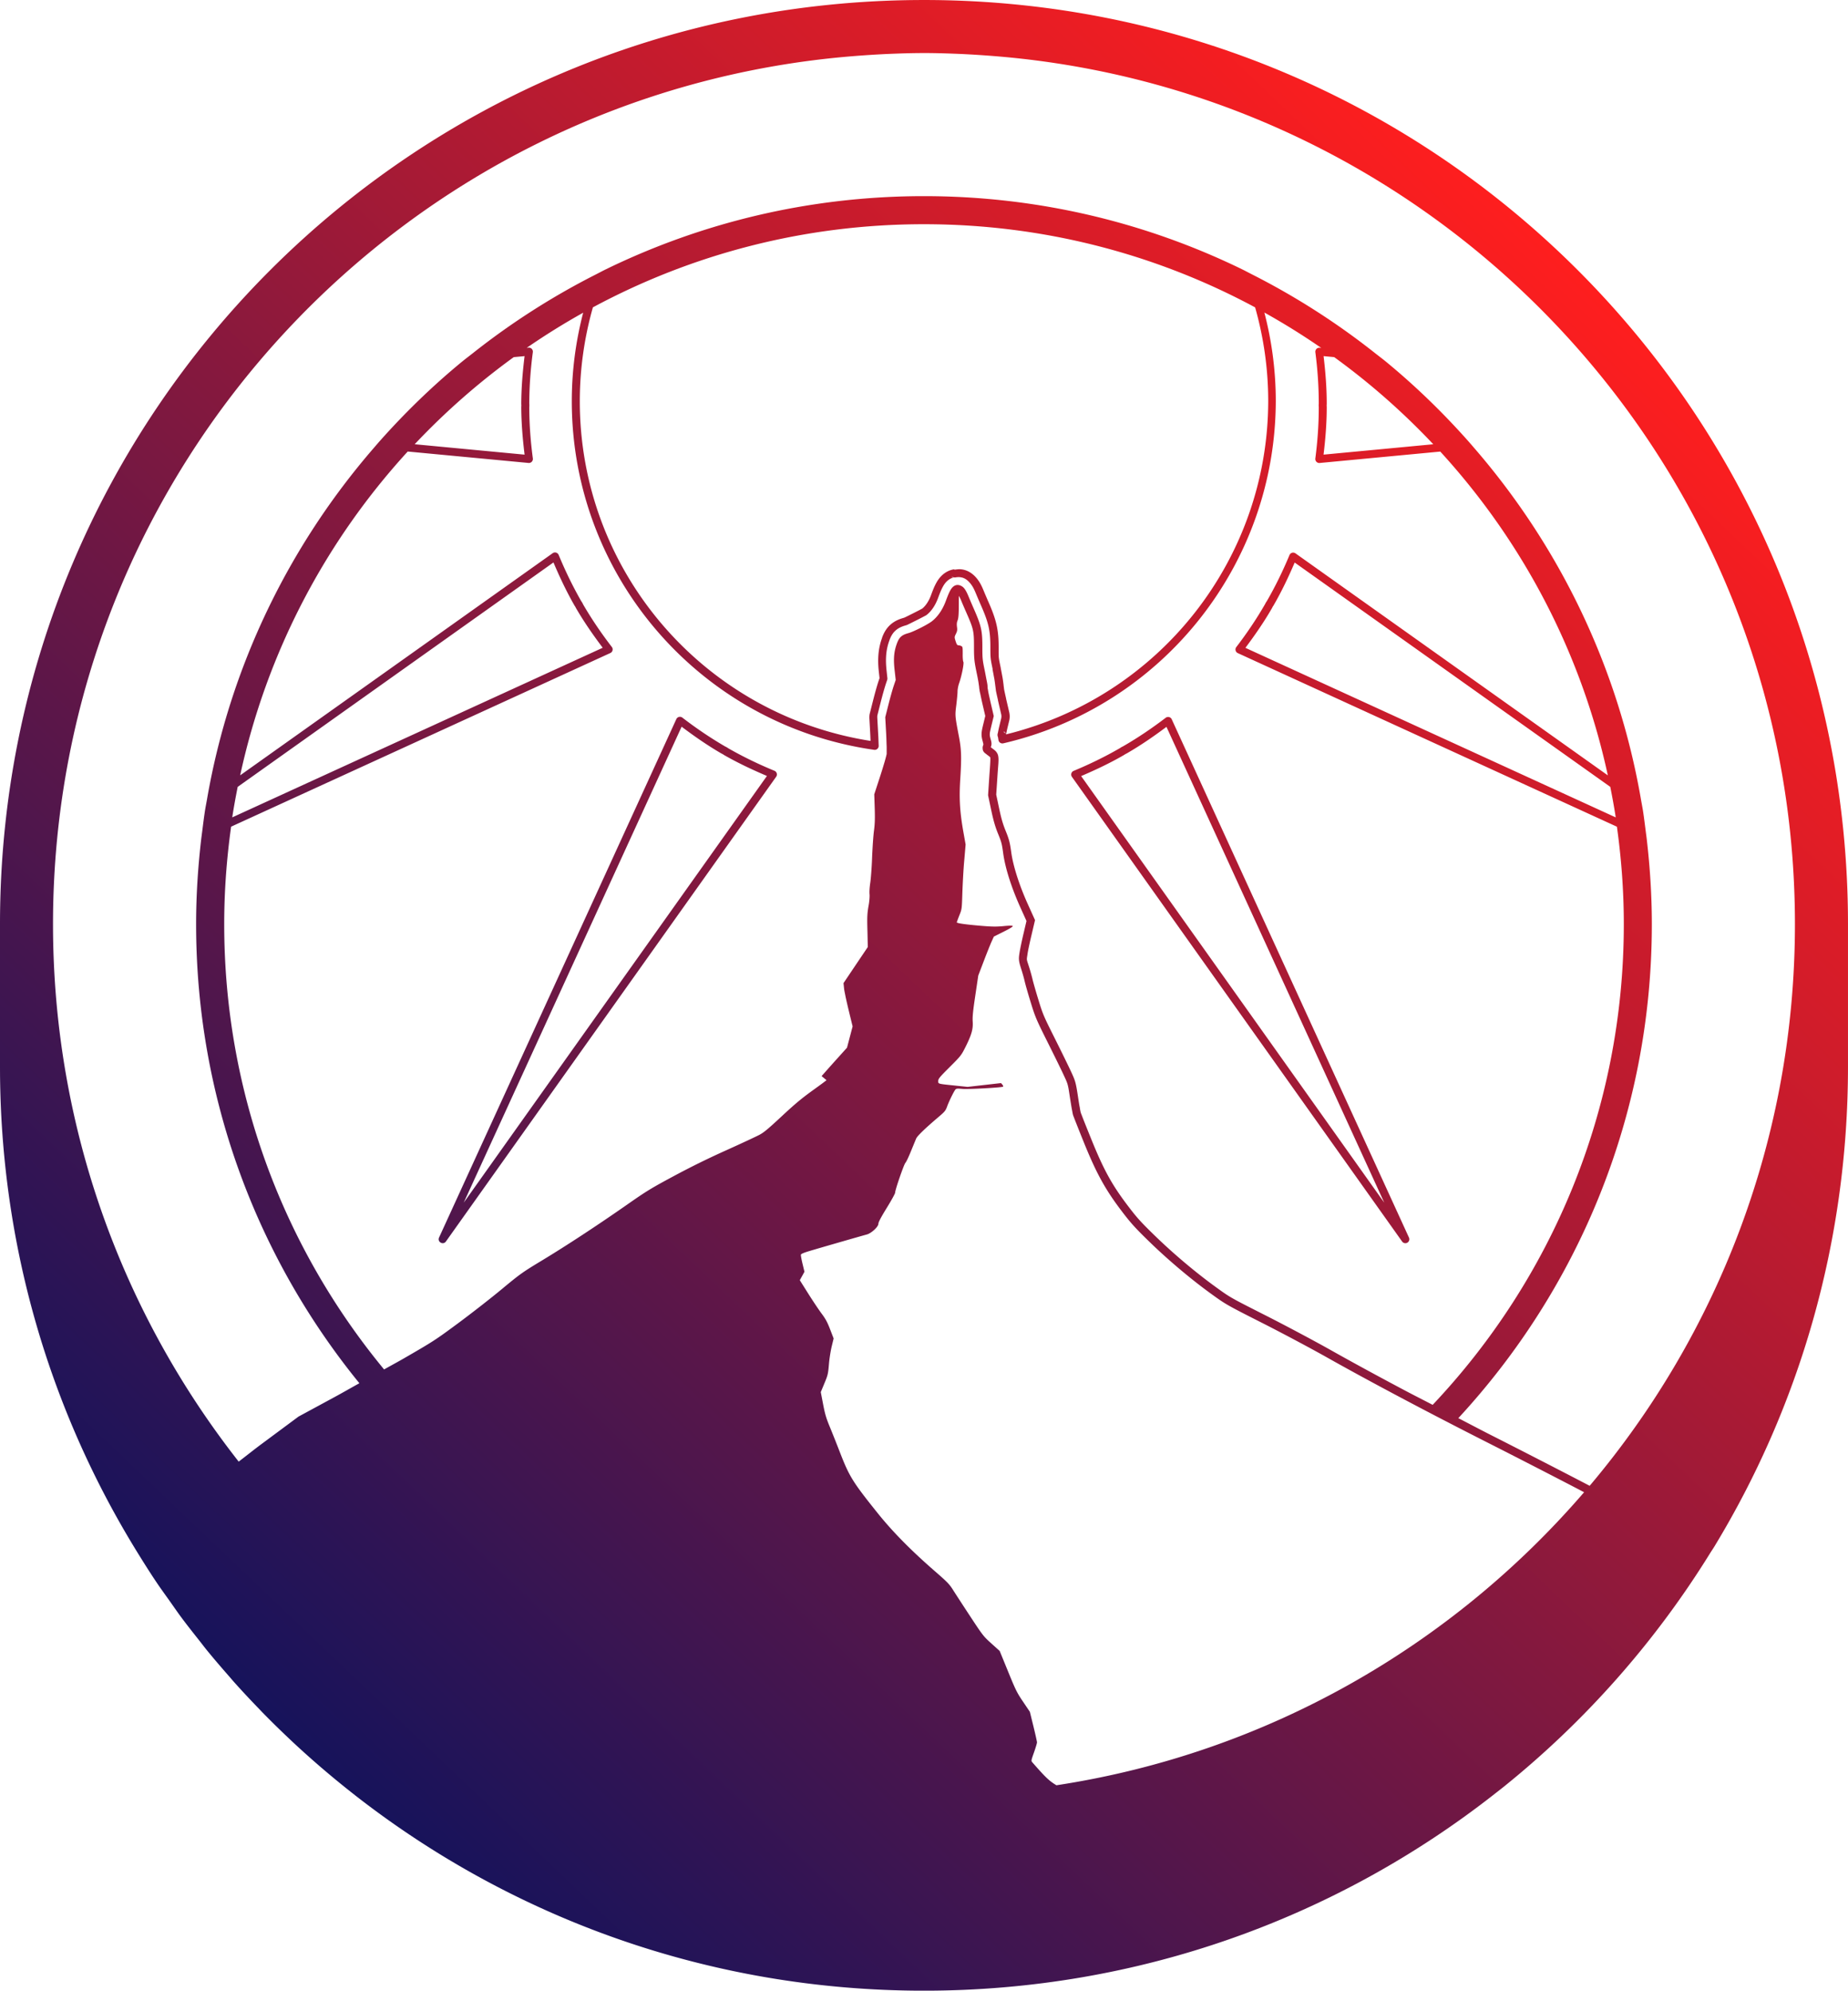 <?xml version="1.0" encoding="UTF-8" standalone="no"?>
<!-- Created with Inkscape (http://www.inkscape.org/) -->

<svg
   width="877.308"
   height="944.883"
   viewBox="0 0 232.121 250"
   version="1.1"
   id="svg1"
   inkscape:version="1.4 (86a8ad7, 2024-10-11)"
   sodipodi:docname="logos-3.svg"
   xml:space="preserve"
   inkscape:export-filename="W:\pick-4.com\wwwroot\images\arrow.svg"
   inkscape:export-xdpi="96"
   inkscape:export-ydpi="96"
   inkscape:export-batch-path="Icons"
   inkscape:export-batch-name="icon"
   xmlns:inkscape="http://www.inkscape.org/namespaces/inkscape"
   xmlns:sodipodi="http://sodipodi.sourceforge.net/DTD/sodipodi-0.dtd"
   xmlns:xlink="http://www.w3.org/1999/xlink"
   xmlns="http://www.w3.org/2000/svg"
   xmlns:svg="http://www.w3.org/2000/svg"><sodipodi:namedview
     id="namedview1"
     pagecolor="#ffffff"
     bordercolor="#000000"
     borderopacity="0.25"
     inkscape:showpageshadow="2"
     inkscape:pageopacity="0.0"
     inkscape:pagecheckerboard="0"
     inkscape:deskcolor="#ffffff"
     inkscape:document-units="mm"
     inkscape:zoom="0.22627417"
     inkscape:cx="-22094.877"
     inkscape:cy="1102.6446"
     inkscape:window-width="3840"
     inkscape:window-height="2066"
     inkscape:window-x="-11"
     inkscape:window-y="-11"
     inkscape:window-maximized="1"
     inkscape:current-layer="layer1"
     inkscape:lockguides="true"
     showgrid="false"
     showguides="false"><inkscape:page
       x="0"
       y="0"
       width="232.121"
       height="250"
       id="page2"
       margin="0"
       bleed="0" /></sodipodi:namedview><defs
     id="defs1"><linearGradient
       id="linearGradient331"
       inkscape:collect="always"><stop
         style="stop-color:#16135b;stop-opacity:1;"
         offset="0"
         id="stop330" /><stop
         style="stop-color:#ff1e1e;stop-opacity:1;"
         offset="1"
         id="stop331" /></linearGradient><linearGradient
       inkscape:collect="always"
       xlink:href="#linearGradient331"
       id="linearGradient333"
       x1="18115.633"
       y1="-3204.483"
       x2="18284.965"
       y2="-3382.219"
       gradientUnits="userSpaceOnUse" /></defs><g
     inkscape:label="Layer 1"
     inkscape:groupmode="layer"
     id="layer1"
     transform="translate(-18083.024,3419.162)"><path
       id="path331"
       style="fill:url(#linearGradient333);stroke-linecap:round;stroke-linejoin:round"
       d="m 18199.083,-3419.161 c -64.257,0 -116.059,51.802 -116.059,116.06 v 17.881 c 0,22.458 6.344,43.383 17.32,61.118 0.764,1.234 1.537,2.463 2.346,3.665 0.542,0.807 1.117,1.589 1.679,2.382 0.469,0.66 0.925,1.331 1.407,1.981 0.73,0.984 1.491,1.941 2.251,2.901 0.333,0.421 0.655,0.851 0.995,1.267 0.901,1.107 1.833,2.186 2.774,3.259 0.208,0.236 0.408,0.478 0.617,0.713 0,8e-4 0,0 0,0 1.048,1.175 2.125,2.321 3.22,3.452 0.11,0.114 0.217,0.231 0.328,0.345 1.167,1.196 2.363,2.363 3.581,3.508 0.04,0.041 0.09,0.084 0.131,0.125 1.257,1.179 2.543,2.326 3.852,3.448 0.01,0.011 0.03,0.022 0.04,0.033 1.324,1.133 2.674,2.236 4.048,3.309 0,0 0,0.01 0.01,0.01 19.683,15.372 44.462,24.543 71.461,24.543 26.999,0 51.778,-9.171 71.461,-24.543 0.131,-0.102 0.261,-0.206 0.393,-0.308 0.32,-0.249 0.641,-0.497 0.957,-0.751 v 0 c 10.206,-8.216 18.983,-18.122 25.911,-29.309 0,0 0,0 0,0 0.183,-0.296 0.382,-0.582 0.563,-0.88 0,0 0,0 0,0 10.651,-17.55 16.776,-38.173 16.776,-60.269 v -17.881 c 0,-64.257 -51.802,-116.06 -116.06,-116.06 z m 0,6.659 c 1.548,0 3.083,0.053 4.615,0.116 1.419,0.067 2.832,0.158 4.239,0.271 56.296,4.508 100.543,51.553 100.543,109.014 0,26.89 -9.705,51.491 -25.783,70.534 -3.216,-1.681 -8.737,-4.519 -12.299,-6.322 -1.426,-0.722 -2.781,-1.444 -4.198,-2.174 15.078,-16.303 24.306,-38.093 24.306,-62.038 0,-3.558 -0.225,-7.062 -0.621,-10.515 -0.04,-0.391 -0.1,-0.779 -0.148,-1.168 v -5e-4 c -0.113,-0.886 -0.22,-1.774 -0.358,-2.651 v 0 c -0.08,-0.47 -0.17,-0.934 -0.251,-1.402 v -6e-4 c -2.893,-16.653 -10.289,-31.756 -20.897,-44.02 v -5e-4 c -0.268,-0.31 -0.533,-0.622 -0.805,-0.928 v 0 c -3.162,-3.559 -6.585,-6.88 -10.261,-9.909 v 5e-4 c -0.474,-0.391 -0.967,-0.758 -1.449,-1.139 v -5e-4 c -4.777,-3.778 -9.936,-7.086 -15.416,-9.861 -0.426,-0.216 -0.846,-0.444 -1.276,-0.654 -12.07,-5.876 -25.62,-9.18 -39.94,-9.18 -14.318,0 -27.866,3.303 -39.934,9.177 v -5e-4 c -0.457,0.222 -0.902,0.464 -1.354,0.694 -5.455,2.769 -10.592,6.065 -15.35,9.828 0,0 0,-10e-5 0,0 -0.482,0.382 -0.976,0.75 -1.451,1.141 -3.675,3.028 -7.096,6.348 -10.257,9.905 v -5e-4 c -0.272,0.306 -0.536,0.619 -0.804,0.928 v 5e-4 c -10.609,12.265 -18.006,27.369 -20.899,44.024 v 5e-4 c -0.08,0.469 -0.176,0.932 -0.251,1.403 v 0 c -0.138,0.876 -0.244,1.762 -0.357,2.646 v 0 c -0.05,0.389 -0.104,0.777 -0.149,1.167 v 0 c -0.396,3.453 -0.621,6.958 -0.621,10.516 0,21.859 7.699,41.917 20.508,57.651 -1.098,0.609 -2.147,1.212 -3.041,1.697 l -4.604,2.492 -4.599,3.412 c -1.051,0.78 -1.921,1.487 -2.916,2.243 -14.596,-18.591 -23.322,-42.011 -23.322,-67.495 0,-57.458 44.247,-104.501 100.538,-109.013 v 0 c 1.407,-0.113 2.821,-0.204 4.241,-0.271 1.534,-0.064 3.071,-0.117 4.621,-0.117 z m 0,21.498 c 15.051,0 29.212,3.785 41.594,10.444 1.063,3.749 1.644,7.7 1.644,11.791 -0.05,19.884 -13.665,37.099 -32.927,41.834 0.03,-0.142 0.07,-0.36 0.129,-0.629 l 0.282,-1.159 a 0.5,0.5 0 0 0 0,-0.01 c 0.06,-0.299 0.06,-0.611 0,-0.91 a 0.5,0.5 0 0 0 0,-0.01 l -0.401,-1.719 v 0.013 a 0.5,0.5 0 0 0 -0.01,-0.087 c -0.1,-0.449 -0.197,-0.879 -0.254,-1.174 0,-0.037 -0.04,-0.305 -0.07,-0.602 -0.04,-0.306 -0.08,-0.622 -0.117,-0.818 a 0.5,0.5 0 0 0 0,-0.014 c -0.06,-0.303 -0.135,-0.731 -0.226,-1.182 v -0.01 a 0.5,0.5 0 0 0 0,-0.022 c -0.288,-1.395 -0.266,-1.178 -0.266,-2.608 0,-2.172 -0.272,-3.397 -1.275,-5.678 -0.169,-0.383 -0.448,-1.038 -0.596,-1.394 -0.214,-0.517 -0.447,-1.055 -0.879,-1.58 -0.48,-0.585 -1.145,-1.066 -2.006,-1.141 -0.237,-0.02 -0.494,0.01 -0.753,0.051 a 0.5,0.5 0 0 0 -0.09,-0.039 h -0.02 a 0.5,0.5 0 0 0 -0.103,0.012 c -1.125,0.239 -1.757,1.057 -2.074,1.621 -0.281,0.494 -0.474,0.994 -0.711,1.639 -0.304,0.823 -0.749,1.389 -1.108,1.666 0.05,-0.036 0,5e-4 -0.07,0.033 -0.07,0.036 -0.157,0.086 -0.266,0.143 -0.217,0.113 -0.499,0.256 -0.781,0.399 -0.282,0.142 -0.565,0.284 -0.783,0.391 -0.109,0.053 -0.203,0.099 -0.27,0.131 -0.07,0.031 -0.174,0.065 -0.07,0.033 -0.432,0.123 -1.089,0.318 -1.696,0.84 -0.647,0.557 -0.929,1.238 -1.088,1.653 a 0.5,0.5 0 0 0 0,0.031 c -0.493,1.339 -0.592,2.723 -0.401,4.35 l 0.08,0.72 -0.09,0.26 c -0.212,0.623 -0.493,1.635 -0.72,2.531 l -0.408,1.617 v -0.01 c -0.06,0.231 -0.06,0.429 -0.06,0.58 a 0.5,0.5 0 0 0 0,0.027 l 0.117,2.144 a 0.5,0.5 0 0 0 0,0.01 c 0.01,0.234 0.02,0.478 0.03,0.721 -20.988,-3.305 -36.519,-21.345 -36.519,-42.654 0,-4.091 0.582,-8.044 1.644,-11.794 12.381,-6.658 26.539,-10.441 41.588,-10.441 z m 42.744,11.086 c 2.46,1.371 4.846,2.855 7.153,4.448 l -0.195,-0.019 c -0.32,-0.03 -0.584,0.244 -0.543,0.562 0.274,2.108 0.428,4.249 0.428,6.42 v 0.02 c 0,0.03 -0.01,0.128 -0.01,0.254 v 0.06 c 0.01,0.05 0.01,0.114 0.01,0.194 0,2.163 -0.158,4.296 -0.431,6.398 -0.04,0.318 0.223,0.593 0.543,0.563 l 15.15,-1.433 c 10.303,11.253 17.702,25.201 21.047,40.665 l -39.234,-27.883 c -0.124,-0.088 -0.282,-0.116 -0.428,-0.074 -0.146,0.042 -0.266,0.148 -0.324,0.289 -0.817,1.962 -1.754,3.894 -2.839,5.774 l -0.01,0.017 c -0.01,0.026 -0.08,0.105 -0.138,0.214 -0.01,0.017 -0.02,0.034 -0.03,0.052 -0.02,0.048 -0.05,0.104 -0.09,0.173 -1.081,1.873 -2.285,3.642 -3.573,5.325 -0.195,0.255 -0.103,0.625 0.189,0.759 l 47.618,21.8 c 0.557,4.002 0.866,8.083 0.866,12.239 0,23.387 -9.129,44.624 -24.01,60.368 -1.143,-0.597 -2.356,-1.207 -3.457,-1.791 -3.465,-1.837 -6.674,-3.583 -9.351,-5.09 -2.041,-1.149 -5.713,-3.103 -8.187,-4.356 -4.445,-2.252 -4.423,-2.236 -6.273,-3.578 -2.541,-1.839 -5.369,-4.229 -7.726,-6.527 -1.693,-1.65 -2.154,-2.163 -3.275,-3.638 -2.01,-2.64 -3.052,-4.534 -4.608,-8.38 -0.337,-0.832 -0.656,-1.626 -0.897,-2.232 -0.24,-0.607 -0.422,-1.092 -0.421,-1.087 0,0.027 -0.08,-0.31 -0.133,-0.69 -0.08,-0.38 -0.149,-0.864 -0.224,-1.355 -0.27,-1.775 -0.326,-1.961 -0.892,-3.176 -0.323,-0.696 -1.238,-2.566 -2.05,-4.186 -1.399,-2.796 -1.469,-2.96 -2.052,-4.864 -0.337,-1.096 -0.671,-2.296 -0.707,-2.469 -0.08,-0.347 -0.261,-1.017 -0.447,-1.596 -0.325,-1.014 -0.307,-0.799 -0.198,-1.542 0.04,-0.358 0.286,-1.493 0.507,-2.427 l 0.445,-1.893 -0.897,-1.985 c -1.103,-2.44 -1.865,-4.855 -2.098,-6.584 -0.161,-1.186 -0.274,-1.608 -0.694,-2.64 -0.349,-0.854 -0.544,-1.523 -0.825,-2.848 l -0.36,-1.702 0.159,-2.391 c 0.09,-1.387 0.183,-1.944 0.09,-2.454 -0.04,-0.255 -0.199,-0.506 -0.357,-0.655 -0.161,-0.149 -0.304,-0.239 -0.494,-0.391 -0.09,-0.069 -0.07,-0.029 -0.08,-0.049 0.04,-0.136 0.09,-0.284 0.09,-0.437 0,-0.189 -0.04,-0.364 -0.108,-0.582 -0.09,-0.339 -0.118,-0.464 -0.108,-0.658 0,-0.194 0.08,-0.504 0.218,-1.095 l 0.281,-1.158 -0.418,-1.793 c -0.1,-0.453 -0.203,-0.903 -0.272,-1.257 -0.03,-0.177 -0.05,-0.331 -0.08,-0.446 -0.01,-0.114 -0.01,-0.212 -0.01,-0.175 0,-0.233 -0.04,-0.429 -0.108,-0.776 -0.07,-0.347 -0.148,-0.775 -0.232,-1.206 -0.294,-1.405 -0.31,-1.576 -0.31,-3.015 0,-2.07 -0.133,-2.665 -1.105,-4.873 -0.178,-0.405 -0.457,-1.056 -0.614,-1.435 -0.197,-0.476 -0.359,-0.814 -0.578,-1.079 -0.218,-0.266 -0.625,-0.461 -0.969,-0.39 v 0 c -0.338,0.072 -0.578,0.34 -0.751,0.648 -0.177,0.31 -0.345,0.726 -0.574,1.349 -0.413,1.118 -1.034,1.998 -1.764,2.561 -0.537,0.412 -2.258,1.281 -2.899,1.466 -0.384,0.109 -0.685,0.212 -0.945,0.435 -0.259,0.223 -0.397,0.515 -0.523,0.847 -0.391,1.048 -0.465,1.975 -0.293,3.434 l 0.133,1.175 -0.233,0.684 c -0.164,0.48 -0.455,1.52 -0.673,2.379 l -0.409,1.617 0.117,2.145 c 0.03,0.562 0.04,1.129 0.06,1.587 v 0.887 c 0,0.015 -0.1,0.444 -0.245,0.943 -0.148,0.498 -0.336,1.123 -0.538,1.746 l -0.775,2.375 0.06,1.819 c 0.04,1.285 0.01,1.936 -0.09,2.712 -0.09,0.646 -0.189,2.139 -0.242,3.409 -0.04,1.245 -0.162,2.716 -0.226,3.142 -0.08,0.541 -0.133,1.13 -0.09,1.536 0.01,0.173 -0.01,0.768 -0.133,1.412 -0.167,0.96 -0.188,1.427 -0.132,3.249 l 0.04,1.901 -1.425,2.115 -1.625,2.417 0.08,0.757 c 0.03,0.223 0.109,0.578 0.204,1.064 0.108,0.486 0.241,1.076 0.382,1.655 l 0.478,1.96 -0.351,1.333 -0.354,1.34 -1.001,1.112 c -0.599,0.664 -1.25,1.392 -1.458,1.628 l -0.731,0.826 0.62,0.514 c -0.272,0.215 -0.66,0.506 -1.408,1.043 -1.686,1.21 -2.463,1.852 -4.228,3.495 -1.732,1.612 -2.232,2.021 -2.784,2.319 -0.335,0.181 -2.258,1.081 -4.127,1.922 -2.336,1.05 -4.435,2.082 -6.61,3.249 -2.879,1.545 -3.466,1.903 -5.884,3.595 -3.68,2.572 -7.68,5.194 -10.703,7.02 -2.464,1.488 -2.736,1.681 -5.107,3.65 -1.348,1.117 -3.807,3.035 -5.437,4.24 -2.867,2.119 -3.089,2.262 -6.901,4.463 -0.609,0.351 -1.581,0.877 -2.385,1.331 -12.541,-15.194 -20.082,-34.671 -20.082,-55.923 0,-4.157 0.309,-8.239 0.867,-12.242 l 47.634,-21.807 c 0.291,-0.134 0.382,-0.504 0.187,-0.759 -1.298,-1.686 -2.508,-3.456 -3.6,-5.333 -0.01,-0.026 -0.05,-0.111 -0.115,-0.224 -0.06,-0.112 -0.12,-0.184 -0.136,-0.211 -1.079,-1.889 -2.013,-3.823 -2.826,-5.793 -0.06,-0.141 -0.177,-0.247 -0.323,-0.29 v 0 c -0.147,-0.043 -0.305,-0.016 -0.429,0.073 l -39.254,27.898 c 3.345,-15.465 10.743,-29.413 21.046,-40.666 l 15.176,1.435 c 0.319,0.029 0.583,-0.246 0.541,-0.564 -0.282,-2.109 -0.445,-4.247 -0.452,-6.418 0,-0.03 0.01,-0.122 0.01,-0.252 0,-0.129 -0.01,-0.219 -0.01,-0.25 0.01,-2.176 0.168,-4.318 0.45,-6.43 0.04,-0.319 -0.223,-0.594 -0.543,-0.564 v 0 l -0.223,0.021 c 2.287,-1.579 4.652,-3.05 7.088,-4.411 -0.924,3.551 -1.429,7.27 -1.429,11.11 0,22.008 16.188,40.671 37.974,43.785 a 0.5,0.5 0 0 0 0.571,-0.515 c -0.02,-0.436 -0.03,-0.921 -0.06,-1.4 l -0.117,-2.129 c 0,-0.142 0,-0.246 0.02,-0.306 a 0.5,0.5 0 0 0 0,-0.01 l 0.408,-1.617 c 0.223,-0.879 0.506,-1.892 0.698,-2.455 l 0.123,-0.365 a 0.5,0.5 0 0 0 0.02,-0.213 l -0.09,-0.834 a 0.5,0.5 0 0 0 0,-0.01 c -0.18,-1.532 -0.09,-2.725 0.348,-3.903 a 0.5,0.5 0 0 0 0,-0.01 c 0.146,-0.382 0.351,-0.859 0.803,-1.248 0.431,-0.371 0.9,-0.518 1.316,-0.637 0.138,-0.042 0.128,-0.05 0.203,-0.086 0.08,-0.035 0.173,-0.082 0.285,-0.137 0.224,-0.11 0.508,-0.252 0.793,-0.396 0.285,-0.144 0.57,-0.288 0.793,-0.405 0.112,-0.058 0.208,-0.11 0.283,-0.15 0.08,-0.041 0.08,-0.034 0.194,-0.115 0.553,-0.427 1.073,-1.139 1.433,-2.113 0.234,-0.636 0.408,-1.079 0.643,-1.492 0.242,-0.431 0.656,-0.95 1.38,-1.119 a 0.5,0.5 0 0 0 0.09,0.025 c 0.235,-0.048 0.438,-0.06 0.622,-0.045 0.55,0.048 0.946,0.324 1.32,0.779 0.333,0.405 0.519,0.822 0.728,1.328 0.152,0.365 0.429,1.017 0.604,1.414 0.979,2.226 1.189,3.179 1.189,5.276 0,1.377 0.02,1.462 0.278,2.715 v 0.014 a 0.5,0.5 0 0 0 0,0.1 c 0.09,0.421 0.154,0.831 0.227,1.172 a 0.5,0.5 0 0 0 0,0.033 c 0.02,0.096 0.07,0.44 0.105,0.74 0.04,0.3 0.07,0.559 0.08,0.619 a 0.5,0.5 0 0 0 0,0.035 c 0.06,0.319 0.162,0.756 0.262,1.205 a 0.5,0.5 0 0 0 0,0.037 l 0.412,1.776 c 0.03,0.155 0.03,0.318 0,0.473 l -0.275,1.135 c -0.07,0.313 -0.119,0.568 -0.145,0.703 0,0.034 -0.01,0.059 -0.01,0.072 0,0.013 -0.02,0.04 0.02,-0.049 0,-0.011 0.01,-0.025 0.02,-0.045 0.01,-0.02 0.06,-0.084 0.06,-0.084 0,2e-4 0.07,-0.065 0.07,-0.064 0,1e-4 0.132,-0.072 0.131,-0.072 0,0 0.05,-0.01 0.09,-0.014 a 0.5,0.5 0 0 0 -0.426,0.42 v 0.076 0.035 0.014 0.016 c 0,0.035 0,0.081 0.02,0.107 0,0.028 0.02,0.062 0.03,0.094 0.02,0.063 0.04,0.236 0.07,0.416 a 0.5,0.5 0 0 0 0.604,0.392 c 19.997,-4.645 34.175,-22.447 34.226,-42.977 0,-3.851 -0.508,-7.579 -1.437,-11.139 z m 7.449,5.479 1.331,0.126 c 4.489,3.252 8.653,6.918 12.446,10.943 l -13.781,1.303 c 0.232,-1.944 0.398,-3.907 0.398,-5.91 0,-0.06 0,-0.158 -0.01,-0.254 0,-0.03 0.01,-0.128 0.01,-0.254 v -0.02 c 0,-2.01 -0.163,-3.982 -0.394,-5.933 z m -100.362,0 c -0.238,1.953 -0.406,3.927 -0.416,5.939 0,0.13 0.01,0.222 0.01,0.252 0,0.03 -0.01,0.122 -0.01,0.252 0.01,2.009 0.18,3.98 0.418,5.93 l -13.805,-1.306 c 3.792,-4.023 7.955,-7.687 12.442,-10.939 z m 3.628,25.911 c 0.77,1.81 1.611,3.605 2.609,5.352 0.06,0.113 0.122,0.186 0.137,0.212 0.01,0.026 0.05,0.112 0.115,0.224 1.013,1.735 2.145,3.358 3.327,4.927 l -46.534,21.302 c 0.196,-1.288 0.431,-2.562 0.683,-3.831 z m 93.103,0.013 39.642,28.171 c 0.252,1.27 0.487,2.546 0.684,3.835 l -46.515,-21.295 c 1.172,-1.568 2.298,-3.184 3.3,-4.919 0.03,-0.052 0.08,-0.137 0.116,-0.226 0.01,-0.026 0.08,-0.105 0.138,-0.214 l 0.01,-0.017 c 1.005,-1.741 1.85,-3.53 2.625,-5.335 z m -43.111,1.759 a 0.5,0.5 0 0 0 0.334,0.098 l -0.05,0.01 h -0.183 z m 0.923,2.425 c 0.07,0.121 0.151,0.239 0.268,0.519 0.16,0.392 0.439,1.041 0.623,1.458 0.964,2.187 1.016,2.407 1.016,4.446 0,1.452 0.04,1.813 0.332,3.232 0.09,0.418 0.169,0.837 0.225,1.169 0.05,0.332 0.09,0.647 0.09,0.594 0,0.13 0.01,0.21 0.04,0.343 0.01,0.134 0.04,0.296 0.09,0.481 0.08,0.371 0.17,0.83 0.279,1.296 l 0.362,1.548 -0.222,0.914 c -0.147,0.598 -0.227,0.947 -0.245,1.289 -0.01,0.342 0.04,0.63 0.148,0.989 0.04,0.189 0.08,0.299 0.08,0.346 0,0.048 0,0.04 -0.01,0.1 -0.03,0.071 -0.06,0.145 -0.08,0.261 -0.01,0.117 0,0.293 0.04,0.429 0.117,0.271 0.269,0.342 0.444,0.483 0.225,0.179 0.38,0.288 0.432,0.338 0.04,0.05 0.03,0 0.04,0.076 0.03,0.154 0,0.792 -0.108,2.191 l -0.167,2.537 0.389,1.845 c 0.286,1.353 0.509,2.122 0.881,3.03 0.41,1.006 0.466,1.219 0.624,2.381 0.257,1.898 1.047,4.367 2.182,6.877 l 0.749,1.657 -0.362,1.543 c -0.226,0.955 -0.455,2.045 -0.523,2.516 -0.118,0.748 -0.09,1.002 0.238,2.018 0.176,0.55 0.372,1.265 0.416,1.483 0.09,0.392 0.391,1.46 0.733,2.569 0.585,1.913 0.717,2.229 2.117,5.028 0.809,1.614 1.732,3.499 2.038,4.158 0.282,0.606 0.415,0.885 0.512,1.234 0.1,0.349 0.158,0.769 0.293,1.655 0.08,0.5 0.158,0.99 0.227,1.381 0.08,0.391 0.108,0.622 0.173,0.828 0.07,0.185 0.206,0.543 0.448,1.153 0.24,0.61 0.558,1.405 0.895,2.239 1.574,3.888 2.697,5.929 4.747,8.625 1.135,1.493 1.677,2.094 3.379,3.754 2.398,2.337 5.254,4.751 7.843,6.627 1.854,1.343 1.971,1.412 6.418,3.664 2.454,1.243 6.13,3.2 8.144,4.335 5.376,3.027 12.868,6.998 20.272,10.746 3.484,1.763 8.8,4.497 12.032,6.186 -16.638,19.322 -39.893,32.779 -66.278,36.801 -0.909,-0.547 -1.331,-0.941 -3.02,-2.872 -0.169,-0.192 -0.165,-0.22 0.204,-1.26 0.205,-0.585 0.375,-1.148 0.375,-1.251 0,-0.104 -0.201,-1.009 -0.448,-2.014 l -0.449,-1.828 -0.846,-1.255 c -0.781,-1.154 -0.933,-1.46 -1.896,-3.822 l -1.05,-2.567 -1.032,-0.929 c -1,-0.9 -1.083,-1.006 -2.629,-3.356 -0.878,-1.335 -1.846,-2.823 -2.153,-3.307 -0.507,-0.807 -0.705,-1.013 -2.374,-2.466 -2.968,-2.586 -5.276,-4.929 -7.132,-7.245 -3.152,-3.929 -3.566,-4.597 -4.768,-7.7 -0.397,-1.026 -0.965,-2.454 -1.262,-3.172 -0.442,-1.067 -0.594,-1.584 -0.83,-2.82 l -0.29,-1.513 0.457,-1.1 c 0.428,-1.028 0.464,-1.182 0.565,-2.36 0.05,-0.693 0.216,-1.713 0.349,-2.267 l 0.243,-1.007 -0.439,-1.139 c -0.345,-0.9 -0.569,-1.316 -1.066,-1.98 -0.346,-0.462 -1.104,-1.595 -1.686,-2.519 l -1.058,-1.68 0.293,-0.53 0.292,-0.53 -0.239,-0.992 c -0.133,-0.545 -0.225,-1.061 -0.21,-1.144 0.01,-0.105 0.347,-0.248 1.056,-0.462 1.167,-0.351 6.605,-1.919 7.214,-2.079 0.578,-0.152 1.465,-0.968 1.465,-1.352 0,-0.197 0.322,-0.807 1.05,-1.989 0.577,-0.938 1.053,-1.798 1.053,-1.913 0,-0.358 1.097,-3.534 1.288,-3.743 0.108,-0.109 0.415,-0.765 0.697,-1.458 0.284,-0.693 0.58,-1.411 0.658,-1.597 0.148,-0.336 1.097,-1.253 2.825,-2.723 0.769,-0.654 0.873,-0.78 1.063,-1.305 0.231,-0.642 0.846,-1.897 1.042,-2.127 0.05,-0.061 0.117,-0.096 0.243,-0.108 0.127,-0.012 0.318,0 0.627,0.026 0.774,0.066 4.981,-0.164 5.114,-0.281 0.04,-0.036 0,-0.151 -0.09,-0.257 l -0.167,-0.191 -2.1,0.239 -2.1,0.238 -1.54,-0.16 c -2.246,-0.233 -2.146,-0.206 -2.146,-0.578 0,-0.279 0.154,-0.467 1.437,-1.748 1.393,-1.39 1.454,-1.468 1.975,-2.5 0.768,-1.532 0.982,-2.276 0.919,-3.211 -0.04,-0.584 0.03,-1.296 0.324,-3.267 l 0.374,-2.519 0.695,-1.82 c 0.382,-1.001 0.823,-2.102 0.979,-2.446 l 0.285,-0.626 1.231,-0.617 c 0.817,-0.41 1.199,-0.648 1.137,-0.71 -0.07,-0.062 -0.461,-0.058 -1.189,0.015 -0.878,0.082 -1.436,0.073 -2.789,-0.041 -1.977,-0.168 -3.045,-0.32 -3.045,-0.435 0,-0.045 0.147,-0.436 0.316,-0.869 0.319,-0.786 0.319,-0.789 0.382,-2.821 0.04,-1.119 0.132,-2.946 0.236,-4.06 l 0.173,-2.026 -0.271,-1.52 c -0.455,-2.558 -0.557,-4.243 -0.404,-6.655 0.178,-2.78 0.147,-3.733 -0.162,-5.365 -0.501,-2.631 -0.503,-2.634 -0.332,-3.979 0.08,-0.672 0.155,-1.438 0.155,-1.703 0,-0.265 0.09,-0.723 0.191,-1.016 0.319,-0.881 0.653,-2.562 0.538,-2.702 -0.05,-0.069 -0.09,-0.488 -0.08,-1 0,-0.792 0,-0.89 -0.169,-0.979 -0.108,-0.055 -0.269,-0.1 -0.373,-0.1 -0.147,0 -0.222,-0.115 -0.349,-0.515 -0.16,-0.505 -0.16,-0.523 0.04,-0.926 0.164,-0.338 0.187,-0.493 0.132,-0.869 -0.04,-0.331 -0.03,-0.558 0.08,-0.823 0.108,-0.277 0.147,-0.783 0.147,-2.069 z m -35.148,15.204 c -0.148,0.037 -0.271,0.139 -0.334,0.278 l -29.806,65.111 c -0.235,0.545 0.505,0.973 0.86,0.497 l 41.487,-58.372 c 0.185,-0.262 0.08,-0.629 -0.218,-0.751 -1.967,-0.811 -3.9,-1.738 -5.784,-2.818 -0.03,-0.015 -0.1,-0.071 -0.212,-0.136 -0.112,-0.064 -0.196,-0.099 -0.223,-0.115 -1.879,-1.097 -3.655,-2.304 -5.344,-3.604 -0.121,-0.093 -0.278,-0.126 -0.426,-0.089 z m 61.558,0.019 v 0 c -0.147,-0.037 -0.303,-2e-4 -0.424,0.088 -1.689,1.291 -3.466,2.495 -5.346,3.581 l -0.02,0.01 c -0.03,0.015 -0.116,0.054 -0.225,0.117 -0.02,0.01 -0.03,0.019 -0.05,0.03 -0.04,0.034 -0.09,0.066 -0.163,0.105 -1.874,1.081 -3.8,2.011 -5.757,2.825 -0.297,0.123 -0.402,0.49 -0.216,0.752 l 41.473,58.355 c 0.149,0.21 0.434,0.273 0.658,0.144 v 0 c 0.222,-0.13 0.31,-0.407 0.202,-0.641 l -29.799,-65.09 c -0.06,-0.138 -0.186,-0.241 -0.334,-0.278 z m -61.227,1.209 c 1.573,1.183 3.198,2.316 4.936,3.33 0.112,0.065 0.198,0.101 0.224,0.116 0.03,0.015 0.1,0.071 0.212,0.137 1.745,0.996 3.537,1.835 5.345,2.603 l -38.085,53.585 z m 60.9,0.019 v 5e-4 l 27.355,59.755 -38.073,-53.572 c 1.8,-0.771 3.583,-1.609 5.318,-2.61 0.05,-0.03 0.136,-0.079 0.214,-0.137 0.03,-0.015 0.116,-0.054 0.225,-0.117 l 0.02,-0.01 c 1.741,-1.005 3.367,-2.132 4.941,-3.308 z m -20.401,0.588 c 0.03,0.027 0.1,0.074 0.1,0.074 0,-10e-5 0.06,0.082 0.06,0.082 0,-4e-4 0.04,0.077 0.05,0.1 0.01,0.046 0.01,0.066 0.02,0.08 v 0.016 a 0.5,0.5 0 0 0 -0.304,-0.301 0.5,0.5 0 0 0 0.08,-0.051 z" /></g></svg>
